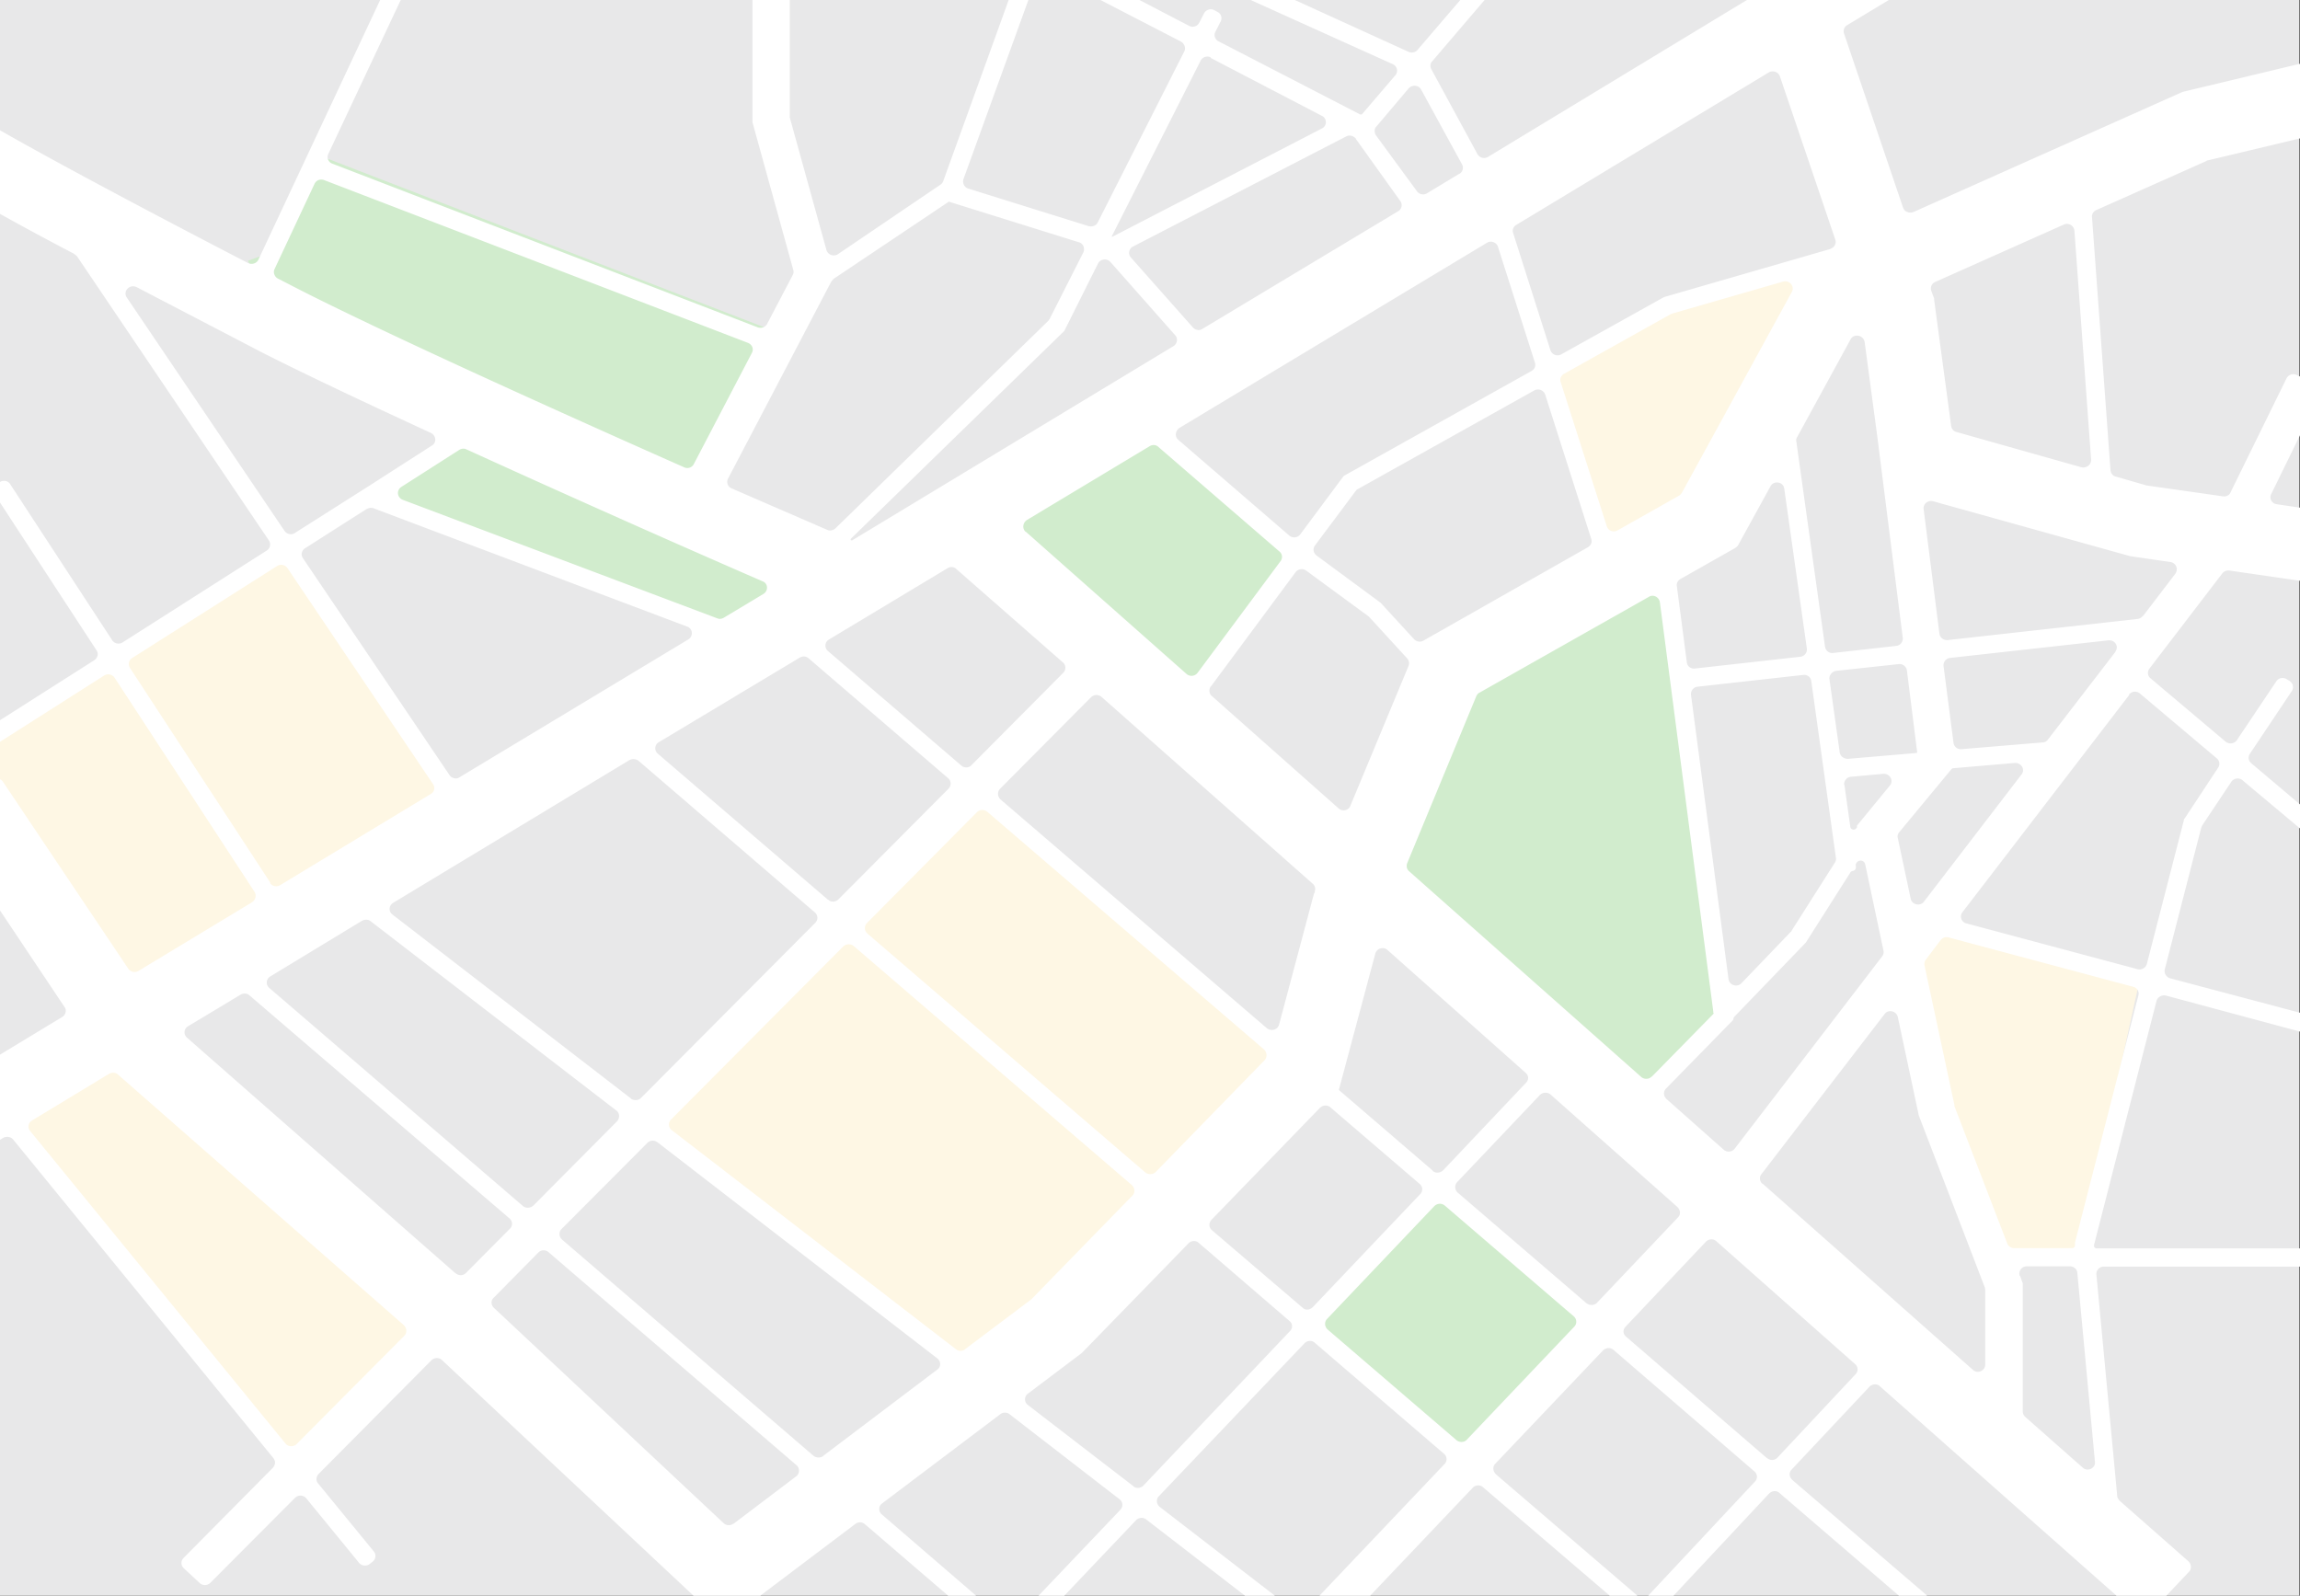 <svg width="784" height="544" fill="none" xmlns="http://www.w3.org/2000/svg"><rect width="100%" height="100%" fill="#333333" stroke="none"/><g clip-path="url(#a)"><path fill="#E8E8E9" d="M0 0h783.8v544H0z"/><path d="m530.2 129.3 36.6-24.6L609.1 93l5 8.8-36.6 76.1-28.7 13.5-18.6-62ZM96.5 185.5-18 260l55.4 80.5L59 331l43-27 53.5-30.5-59-88ZM329.8 267.9 220.5 384.5l109.3 83.3L361 448l43.3-43.8 36.1-39.8-110.7-96.6ZM663.4 315l-9.6 10 10.8 50.7 18.7 53.2h25.2l20.5-93.3-65.6-20.6ZM145.5 455.5l-108.1-97-34.4 24L102 502l43.5-46.5Z" fill="#FEF7E4"/><path d="M107 52.3 89.7 87l-5.2 1.9 5.2 10L243 166.3l20.7-53.5L107 52.3ZM271.7 197.5l-114.5-53.6-32.2 26.6 122.5 45 24.2-18ZM392 143.9l49.7 43.9-37.2 50.7-65.5-59 53-35.6ZM498.8 499.3l-53.3-46 44.2-47.2 54.5 44.8-45.4 48.4ZM477.6 296.5l26.6-72.5 62.8-30 19 149.5-28 34.5-80.4-75.6v-5.9Z" fill="#D1ECCD"/><path fill-rule="evenodd" clip-rule="evenodd" d="M503.6 52.5a2.6 2.6 0 0 0 3.6 1L595.8-.2c1-.6 1.5-1.7 1-2.8l-4.6-13.8c-.4-1.3.3-2.7 1.6-3.2l19.4-6.1c1.3-.4 2.8.3 3.2 1.6l2.4 7a2.6 2.6 0 0 0 3.7 1.2l31-18.7c1.2-.7 2.8-.4 3.5.8l10.8 16.8c.8 1.1.4 2.6-.8 3.4L629.6 8.6c-1 .6-1.4 1.8-1 2.9l20.1 59.3c.5 1.4 2.1 2 3.5 1.5l91.4-40.8.5-.2 55.1-13.2c1.4-.3 2.8.5 3.1 1.8l4.9 19.2c.3 1.3-.5 2.6-1.9 3l-52.8 12.6c-.1 0-.3 0-.4.2l-37.5 16.7c-1 .4-1.6 1.4-1.5 2.4l6.3 86.3c.1 1 .8 2 1.9 2.2l10.4 3 26 3.7c1 .2 2.2-.3 2.6-1.3l19.1-38.9a2.6 2.6 0 0 1 3.4-1.2l7 3.2c1.2.6 1.7 2 1.1 3.3l-16.7 34.1c-.8 1.5.2 3.3 1.9 3.5l32.5 4.8c1.4.2 2.3 1.4 2.1 2.8l-3 19.5a2.5 2.5 0 0 1-3 2l-44.8-6.5c-1-.1-1.9.3-2.4 1l-24.8 32.4c-.8 1-.7 2.5.3 3.3l25.6 21.6c1.2 1 3 .8 3.9-.5l13.4-20a2.6 2.6 0 0 1 3.5-.8l1 .6c1.2.8 1.6 2.3.8 3.5L766.9 257c-.7 1-.5 2.4.5 3.2l41.3 34.9c1.1.9 1.2 2.5.3 3.5l-.9 1c-.9 1-2.5 1-3.5.1L764.4 266c-1.1-1-3-.7-3.8.5l-10 15-.3.8-12.4 48.2c-.3 1.3.5 2.6 1.8 3l52 13.8c1.3.4 2.1 1.8 1.8 3l-.4 1.3c-.4 1.3-1.8 2-3.1 1.7l-51.7-13.9c-1.4-.3-2.8.5-3.2 1.8l-21.3 83.2v.4c0 .4.4.8.9.8h78c1.4 0 2.5 1.1 2.5 2.5v1.2c0 1.4-1.1 2.5-2.6 2.5h-75.4a2.5 2.5 0 0 0-2.6 2.7l7.1 75.5c0 .6.4 1.1.8 1.6l23.5 20.7c1 1 1.1 2.5.2 3.5l-13.8 14.6c-1 1-2.5 1-3.6.1l-88-77.9c-1-1-2.7-.8-3.6.2L610.7 501c-1 1-.8 2.5.2 3.5l45.7 39.2c1 .9 1.1 2.4.2 3.5l-.9.9c-.9 1-2.5 1.1-3.6.2L606.6 509c-1-1-2.6-.8-3.6.2L566.7 548c-.9 1-.8 2.6.2 3.5l30.4 26.1c1.1 1 1.2 2.5.3 3.5l-.9 1c-1 1-2.5 1-3.6.1L562.6 556c-1-.9-2.6-.8-3.6.2l-34.9 37.3c-.9 1-2.5 1.1-3.6.2l-.9-.8c-1-1-1.1-2.5-.2-3.5l34.9-37.3c.9-1 .8-2.5-.2-3.5L505.5 507c-1-.9-2.6-.8-3.5.2l-43.7 46c-1 1-2.5 1-3.6.1l-5.6-5c-1-1-1-2.5-.1-3.5l43.4-45.7c1-1 .9-2.6-.2-3.5l-44-37.8c-1-1-2.6-.8-3.5.1L395 510.1c-1 1-.8 2.7.3 3.6l132.1 101.9c1.1.8 1.3 2.4.4 3.4l-.8 1c-.9 1-2.5 1.3-3.6.4L390.7 518c-1-.8-2.6-.7-3.5.3l-36.1 38c-1 1-1 2.6.2 3.5l111 95.5c1 1 1.2 2.5.2 3.5l-.8 1c-1 1-2.5 1-3.6.1L294.8 519.6c-.9-.8-2.3-.8-3.2-.1l-40 30.2c-1 .8-2.7.6-3.6-.5l-1.7-2.2c-.9-1-2.5-1.1-3.5-.1-.9.9-2.3.9-3.3 0l-88.8-83.2c-1-1-2.6-.9-3.6 0l-38.5 38.8c-.9 1-1 2.3-.1 3.3l19 23.2c.8 1 .6 2.6-.5 3.4l-1 .8c-1 .8-2.7.7-3.6-.4l-18-22a2.6 2.6 0 0 0-3.8-.2l-28.9 29c-1 1-2.6 1-3.6.1l-5.5-5.1c-1-1-1-2.5 0-3.5L93 500.4c.9-1 1-2.3.2-3.3L4.5 388.5c-.8-1-2.3-1.2-3.4-.6l-2.3 1.4c-1.2.7-2.7.4-3.5-.8l-10.8-16.7c-.7-1.2-.3-2.7.9-3.4l35.8-21.7c1.2-.7 1.6-2.3.8-3.4L-20.3 280c-.8-1.2-.5-2.7.7-3.4l17.1-10.8c1.2-.7 2.8-.4 3.5.7l42.7 63.7a2.6 2.6 0 0 0 3.5.8l38.7-23.4c1.2-.8 1.6-2.3.9-3.5l-47.7-73a2.6 2.6 0 0 0-3.6-.8l-44 28c-1.1.7-2.7.4-3.5-.8l-.7-1c-.7-1.2-.4-2.7.8-3.4l44-28c1.2-.8 1.6-2.3.8-3.4l-34.8-53.3c-.7-1.2-.4-2.7.8-3.4l1.1-.7c1.2-.7 2.8-.4 3.5.8l34.7 53.1a2.6 2.6 0 0 0 3.6.8l49.1-31.3c1.2-.7 1.5-2.3.8-3.4l-65.5-97-1-.8A1053.2 1053.2 0 0 1-21 60.9a2.4 2.4 0 0 1-.7-3.4l11.3-16.4a2.6 2.6 0 0 1 3.6-.7c14.4 8.8 54.5 30.2 91.4 49.3 1.3.6 2.9.1 3.5-1.2l43.4-92.6c.6-1.2 2-1.8 3.3-1.2l1.2.5c1.3.6 1.9 2 1.3 3.3l-25.4 54c-.6 1.3 0 2.8 1.4 3.3l145 55.8c1.2.4 2.6 0 3.2-1.2l8.7-16.6c.3-.5.4-1.2.2-1.8l-13.9-50.3V-8c0-1.4 1-2.5 2.5-2.5h7.6c1.4 0 2.6 1.1 2.6 2.5V40l12.5 45.2a2.6 2.6 0 0 0 4 1.4L320.5 63c.4-.2.8-.7 1-1.2l24.6-68.1c.5-1.3 2-2 3.2-1.5l1.2.4c1.4.4 2 1.8 1.6 3.1l-23.7 65.4c-.4 1.3.3 2.8 1.7 3.2l41 12.8c1.3.3 2.6-.2 3.1-1.3l29.5-58.3c.6-1.2 0-2.6-1.1-3.3L363.5-6a2.4 2.4 0 0 1-1-3.3l.6-1.1a2.6 2.6 0 0 1 3.4-1l38.8 20.2c1.3.7 2.9.2 3.5-1.1l1.6-3.1a2.6 2.6 0 0 1 3.4-1.2l1.1.6c1.3.6 1.8 2 1.2 3.3l-1.8 3.5a2.4 2.4 0 0 0 1.1 3.3L463.6 39c.3.1.6 0 .7-.1l11.3-13.2c1.1-1.2.7-3.1-.8-3.8L421-2.4c-1.2-.6-1.8-2-1.2-3.3l.6-1.1a2.6 2.6 0 0 1 3.4-1.2l56.4 25.7c1 .4 2.3.2 3-.7l35.3-41.2c1-1 2.6-1.2 3.6-.4l1 .8c1.1.9 1.2 2.5.3 3.5l-35.2 41.2c-.7.7-.8 1.8-.3 2.7l15.7 28.9Zm-154 128.8c-1.2-1.1-1-3 .4-4l41.9-25.2c1-.6 2.2-.5 3 .3l41.2 35.6c1 .8 1.2 2.2.4 3.3l-28.3 38.1a2.6 2.6 0 0 1-3.7.4l-54.8-48.5Zm93.6.9a2.6 2.6 0 0 1-3.7.4l-37.9-32.7c-1.2-1-1-3 .4-4l104.8-63.1c1.4-.9 3.3-.2 3.8 1.3l12.6 39.5c.4 1.1-.1 2.3-1.2 2.9L458.5 162c-.3.1-.6.4-.8.7l-14.5 19.5Zm83.5-47.7a2.6 2.6 0 0 0-3.7-1.4l-60.1 33.6c-.3.1-.6.4-.8.7L448.2 186c-.8 1.1-.5 2.6.6 3.4l21.7 16 .3.3 11.2 12.2c.9.9 2.2 1.1 3.2.5l56-31.8c1.1-.6 1.6-1.8 1.2-2.9l-15.7-49.2Zm24.7 46.3c-1.4.8-3.2.2-3.7-1.4L532 130.3c-.4-1.1.1-2.3 1.2-2.9l36.3-20.3.5-.2L607.8 96c2.2-.6 4 1.6 3 3.5L573.3 168c-.3.4-.6.8-1 1l-20.9 11.8Zm-19.2-60c-1.4.8-3.2.1-3.7-1.4l-12.7-39.9c-.4-1 0-2.2 1-2.8l86.1-52c1.4-.8 3.3-.2 3.8 1.3l18.9 55.7c.4 1.2-.2 2.5-1.4 3l-.4.2-.3.1-56 16.2-.5.2-34.8 19.4Zm26.2 423.3c1 .9 2.6.8 3.5-.2l36.3-38.8c1-1 .9-2.6-.2-3.5L550 460.2c-1-.9-2.6-.8-3.6.2L509.7 499c-1 1-.8 2.6.2 3.6l48.5 41.6Zm44-47c1 .9 2.6.8 3.5-.2l26.6-28.4c1-1 .9-2.6-.2-3.5l-47.2-41.8c-1-1-2.6-.9-3.6.1l-27.4 29c-1 1-.9 2.5.2 3.4l48 41.4ZM500 490.8c-.9 1-2.5 1-3.5.2l-44-37.8c-1-1-1.1-2.5-.2-3.5l36.6-38.5c1-1 2.5-1.1 3.6-.2l44 37.8c1 .9 1.1 2.5.1 3.5l-36.6 38.5Zm-56-45c1 1 2.5.8 3.5-.2l36.6-38.5c1-1 .9-2.6-.2-3.5l-30.3-26c-1-1-2.6-.9-3.6 0l-37 38.2c-1 1-1 2.6 0 3.5l31 26.5Zm100.4-1.7c-1 1-2.5 1-3.6.2l-44-37.8c-1-1-1-2.5-.1-3.5l28.2-29.7c1-1 2.6-1 3.6-.2l43.3 38.4c1 1 1.2 2.5.2 3.5l-27.6 29.1Zm-56.1-45c1 1 2.6.8 3.6-.1l28.3-29.9c1-1 .9-2.5-.2-3.4L473 323.9c-1.4-1.3-3.7-.6-4.2 1.2l-12.3 46-.1.2v.3l32 27.5Zm-102 107.6c1 .8 2.5.7 3.4-.2l50-52.7c1-1 1-2.6-.2-3.5l-30.9-26.6c-1-.9-2.6-.8-3.5.2L369 461l-.3.3-18.3 13.8a2.4 2.4 0 0 0 0 3.9l36 27.7ZM341 482.1c.9-.7 2.2-.7 3.1 0l37.5 29c1.2.9 1.3 2.5.3 3.6l-35.8 37.6c-.9 1-2.5 1-3.5.2l-42-36.2c-1.2-1-1.2-2.8 0-3.7l40.4-30.5Zm365.3-56.6c.6 0 1-.4 1-1v-.9l21.6-84.2c.4-1.3-.4-2.7-1.8-3l-62.8-16.8c-1-.3-2.1 0-2.8.9l-5 6.6c-.5.6-.6 1.3-.5 2l10.2 47.6v.4l18 46.8c.4 1 1.3 1.6 2.4 1.6h19.7Zm-17.8 9.5c-.6-1.6.6-3.3 2.4-3.3h14.7c1.3 0 2.4 1 2.5 2.2l6 64.4c.3 2.2-2.5 3.6-4.2 2L690.3 483c-.5-.5-.8-1.1-.8-1.8v-43.3c0-.3 0-.6-.2-.9l-.7-2Zm37.2-198.2a2.6 2.6 0 0 1 3.7-.4l26.2 22.1c1 .8 1.2 2.2.5 3.2L744.7 279c-.2.2-.3.4-.3.7l-12.6 48.9a2.6 2.6 0 0 1-3.2 1.8l-58.3-15.6a2.4 2.4 0 0 1-1.3-3.9l56.8-74ZM323.5 68.7h.1v.1l44.2 13.8c1.4.4 2.1 2 1.5 3.4l-11.5 22.7-.5.7-72.5 70.7c-.8.7-1.9 1-2.9.5l-32.5-14.1a2.4 2.4 0 0 1-1.2-3.4l35.1-67 .8-1 39.4-26.4ZM101.6 98.5l-7-3.6c-1-.6-1.6-2-1-3.2l13.6-29c.6-1.3 2-1.8 3.3-1.3L255 116.9c1.4.6 2 2.1 1.3 3.4l-19.8 37.9c-.6 1.2-2.1 1.7-3.3 1.1-48.1-21.3-104-46.7-131.6-60.8Zm395.8-39.2a2.4 2.4 0 0 0 1-3.2l-14-25.6c-.8-1.5-3-1.7-4.2-.4l-11 13c-.8.8-.8 2-.2 3L483 65.2c.8 1.1 2.3 1.4 3.4.7l11.1-6.7Zm138.2 57.3c-.4-2.4-3.7-3-4.8-.9L612.6 149c-.3.4-.4 1-.3 1.4l9.8 70.1a2.5 2.5 0 0 0 2.8 2.1l21.4-2.4a2.5 2.5 0 0 0 2.3-2.7l-8.7-68.8-4.3-32.1ZM721 222.2c1.4-1.7 0-4.1-2.3-3.9l-54 6a2.5 2.5 0 0 0-2.2 2.8l3.4 26.2a2.5 2.5 0 0 0 2.7 2.1l27.7-2.3c.7 0 1.4-.4 1.8-1l23-29.9Zm9.4-12.2c-.4.5-1 .9-1.7 1l-64.7 7.2c-1.4.2-2.7-.8-2.9-2.1l-5.4-42.6c-.2-1.7 1.5-3.1 3.3-2.6l67.1 18.7 13.7 2c2 .3 2.8 2.4 1.7 4l-11 14.4ZM101.1 492.3c-1 1-2.9 1-3.8-.2l-87-106.5c-1-1.1-.7-2.8.6-3.6l26.4-16c1-.5 2.2-.4 3 .4l97.4 85.4c1 1 1.1 2.6.1 3.6l-36.7 36.9ZM412.8 19.6a2.6 2.6 0 0 0-3.5 1L379 80.5v.2h.2l71.4-36.9c1.8-.9 1.8-3.4 0-4.3l-38-19.8Zm49.4 27.7c-.8-1-2.2-1.4-3.3-.8L386.3 84a2.4 2.4 0 0 0-.8 3.8l21.1 23.8c.9 1 2.3 1.2 3.3.5L476.6 72c1.2-.7 1.6-2.3.7-3.5l-15.1-21.1ZM400 118c1.3-.8 1.6-2.6.6-3.7l-22.1-25a2.6 2.6 0 0 0-4.2.5L363 112.4c0 .2-.2.4-.4.6L290 183.7c-.1.1 0 .4.1.5h.4L400 118ZM92 301a2.6 2.6 0 0 0 3.6.7l51.2-31c1.3-.7 1.6-2.2.8-3.4L98 193.7a2.6 2.6 0 0 0-3.6-.7l-49.3 31.3a2.4 2.4 0 0 0-.8 3.4L92.2 301Zm158 218.4c-1 .8-2.4.7-3.3-.1l-78.4-73.5c-1-1-1-2.5 0-3.4l15.2-15.4c1-1 2.5-1 3.5-.1l84.5 72.6c1.2 1 1.1 2.9-.1 3.8L250 519.5Zm-94.6-85.3c1 .9 2.6.8 3.5-.2l14.9-15c1-1 1-2.5-.1-3.5L85 339.3c-.8-.7-2-.8-3-.2l-17.8 10.7a2.4 2.4 0 0 0-.4 4l91.6 80.4Zm125.2 62.3c-1 .7-2.4.6-3.3-.1l-85.7-73.7c-1.1-1-1.2-2.6-.2-3.6l29.3-29.4c.9-.9 2.3-1 3.4-.2l95.4 73.7c1.3 1 1.3 2.9 0 3.8l-39 29.5Zm-102.4-85.3c1 .9 2.6.8 3.6-.1l28.5-28.7c1-1.1 1-2.8-.2-3.7l-83.7-64.5c-.8-.7-2-.7-3-.2l-31.3 19a2.4 2.4 0 0 0-.3 3.9l86.4 74.3ZM329 460c-1 .7-2.2.7-3.1 0L229 385.3a2.4 2.4 0 0 1-.3-3.6l58.7-59c1-1 2.6-1 3.6-.2l94.8 81.5c1.1 1 1.2 2.6.2 3.6l-34.2 35.1-.3.3-22.6 17Zm-114-85.5c1.1.8 2.6.7 3.5-.2l59.4-59.7c1-1 1-2.6-.2-3.6l-60-51.6c-.9-.7-2.1-.8-3.1-.3l-80.6 48.7c-1.5.9-1.6 3-.2 4l81.3 62.7Zm179 25c-1 1-2.6 1-3.6.2l-94.8-81.5c-1-1-1.1-2.5 0-3.6l37.4-37.7c1-1 2.5-1 3.6-.1l94.3 81c1 1 1.1 2.6.2 3.6l-37.1 38.1Zm-111.7-92.8c1 1 2.6.8 3.5-.1l37.5-37.7c1-1 1-2.7-.1-3.6l-47.6-40.9c-.8-.7-2-.8-3-.2L224.6 253a2.4 2.4 0 0 0-.3 4l57.9 49.7ZM436 349.3c-.5 1.8-2.7 2.4-4.2 1.2l-90.8-78c-1-1-1.1-2.6-.1-3.6l31-31.2c1-1 2.6-1 3.6-.1l72 63.7c.7.6 1 1.6.7 2.4v.4l-.4.8v.1L436 349.3ZM327.7 261c1 .9 2.6.8 3.5-.2l31.2-31.4c1-1 1-2.6 0-3.5L326 194c-.8-.8-2-.9-3-.3L282.6 218a2.4 2.4 0 0 0-.3 4l45.4 39Zm323.6 45.4c.4 2 3.2 2.7 4.5 1l33.3-43.4c1.3-1.7-.1-4-2.3-3.9l-21 1.8a1 1 0 0 0-.6.3l-17.8 21.5c-.5.6-.7 1.3-.5 2l4.4 20.7ZM642 324c.2.7 0 1.4-.4 2l-50.3 65.6a2.6 2.6 0 0 1-3.8.3l-19.4-17.2c-1.1-1-1.2-2.6-.2-3.6l22.8-23.3.2-.5c0-.2 0-.4.2-.6l24.3-25.2.3-.4 15-23.6c.1-.3.5-.5.8-.6.7 0 1.2-.7 1.1-1.3v-.4c-.1-.4 0-.7.2-1 .8-1.3 2.7-1 3 .5L642 324Zm-41.2 79.6c-1-.8-1.2-2.3-.4-3.3l42-54.6c1.2-1.7 4-1.1 4.5 1L654 380l.1.4 22.5 58.6.1.9v25.3c0 2.1-2.6 3.3-4.2 1.8l-71.7-63.5Zm22.8-172c-.2-1.4.9-2.7 2.3-2.9l21.3-2.3c1.3-.2 2.6.8 2.8 2.1l3.5 27.9a.3.3 0 0 1-.2.3l-23.4 2c-1.4 0-2.6-.9-2.8-2.2l-3.5-25Zm5 36c-.1-1.5 1-2.7 2.4-2.8l11-1c2.2-.1 3.6 2.3 2.2 4l-11 13.4c-.2.1-.2.3-.2.5v.4l-.2.2c-.6.9-2 .6-2.1-.5l-2-14.3Zm84.2-110.9c.1 1.7-1.6 3-3.3 2.6l-42.5-12c-1-.2-1.7-1-1.9-2l-5.8-43v-.5l-1-2.7c-.4-1.2.2-2.5 1.4-3l43.7-19.5c1.7-.8 3.5.3 3.7 2l5.7 78.1Zm-612.3 25c-1.2.8-2.7.4-3.5-.7l-53.8-79.6c-1.4-2.1 1-4.7 3.4-3.5l43 22.4c13.8 7 34.3 16.7 57.3 27.3 1.8.9 2 3.3.3 4.3l-21.8 14-24.9 15.8Zm36.8-11.3c-2-.8-2.2-3.3-.5-4.4l19.7-12.6c.8-.5 1.7-.6 2.5-.2 34.2 15.6 72 32.4 101 45 1.8.7 2 3.2.2 4.3l-13.5 8.1c-.7.4-1.5.5-2.2.2l-107.2-40.4Zm-12.2 3.1c.7-.4 1.5-.5 2.3-.2l106.8 40.3c2 .7 2.2 3.3.4 4.4l-78 47c-1 .7-2.6.4-3.4-.8l-50-74c-.7-1-.4-2.6.8-3.3l21-13.4ZM563 367c-.9 1-2.5 1-3.5.2L480.3 297c-.8-.7-1-1.8-.6-2.8l23.5-56.8c.2-.5.6-1 1-1.2l57.8-32.7c1.5-1 3.5 0 3.8 1.8L584 344.8v.4l.1.1v.3l-21 21.4ZM412.7 234c-.7 1.1-.6 2.5.4 3.3l43.2 38.3c1.3 1.2 3.4.7 4-.9l19.8-47.6c.4-.9.2-1.9-.4-2.6l-13.1-14.3-.4-.3-21-15.4a2.6 2.6 0 0 0-3.6.6l-28.9 39Zm190.8-68.2c1.1-2.1 4.4-1.6 4.7.8l7.7 54.5c.2 1.4-.9 2.7-2.3 2.8l-35.8 4c-1.4.2-2.6-.7-2.8-2l-3.4-26c-.2-1 .3-2 1.2-2.5l18.7-10.6c.4-.3.8-.6 1-1l11-20Zm-9.9 169.4c-1.5 1.5-4.1.7-4.4-1.4l-12.8-97c-.1-1.3.9-2.6 2.3-2.7l35.9-4c1.4-.2 2.6.7 2.8 2l8.4 60.3c.1.6 0 1.1-.3 1.6l-14.8 23.3c0 .2-.1.3-.3.4l-16.8 17.5Z" fill="#fff"/></g><defs><clipPath id="a"><path fill="#fff" d="M0 0h784v544H0z"/></clipPath></defs></svg>
